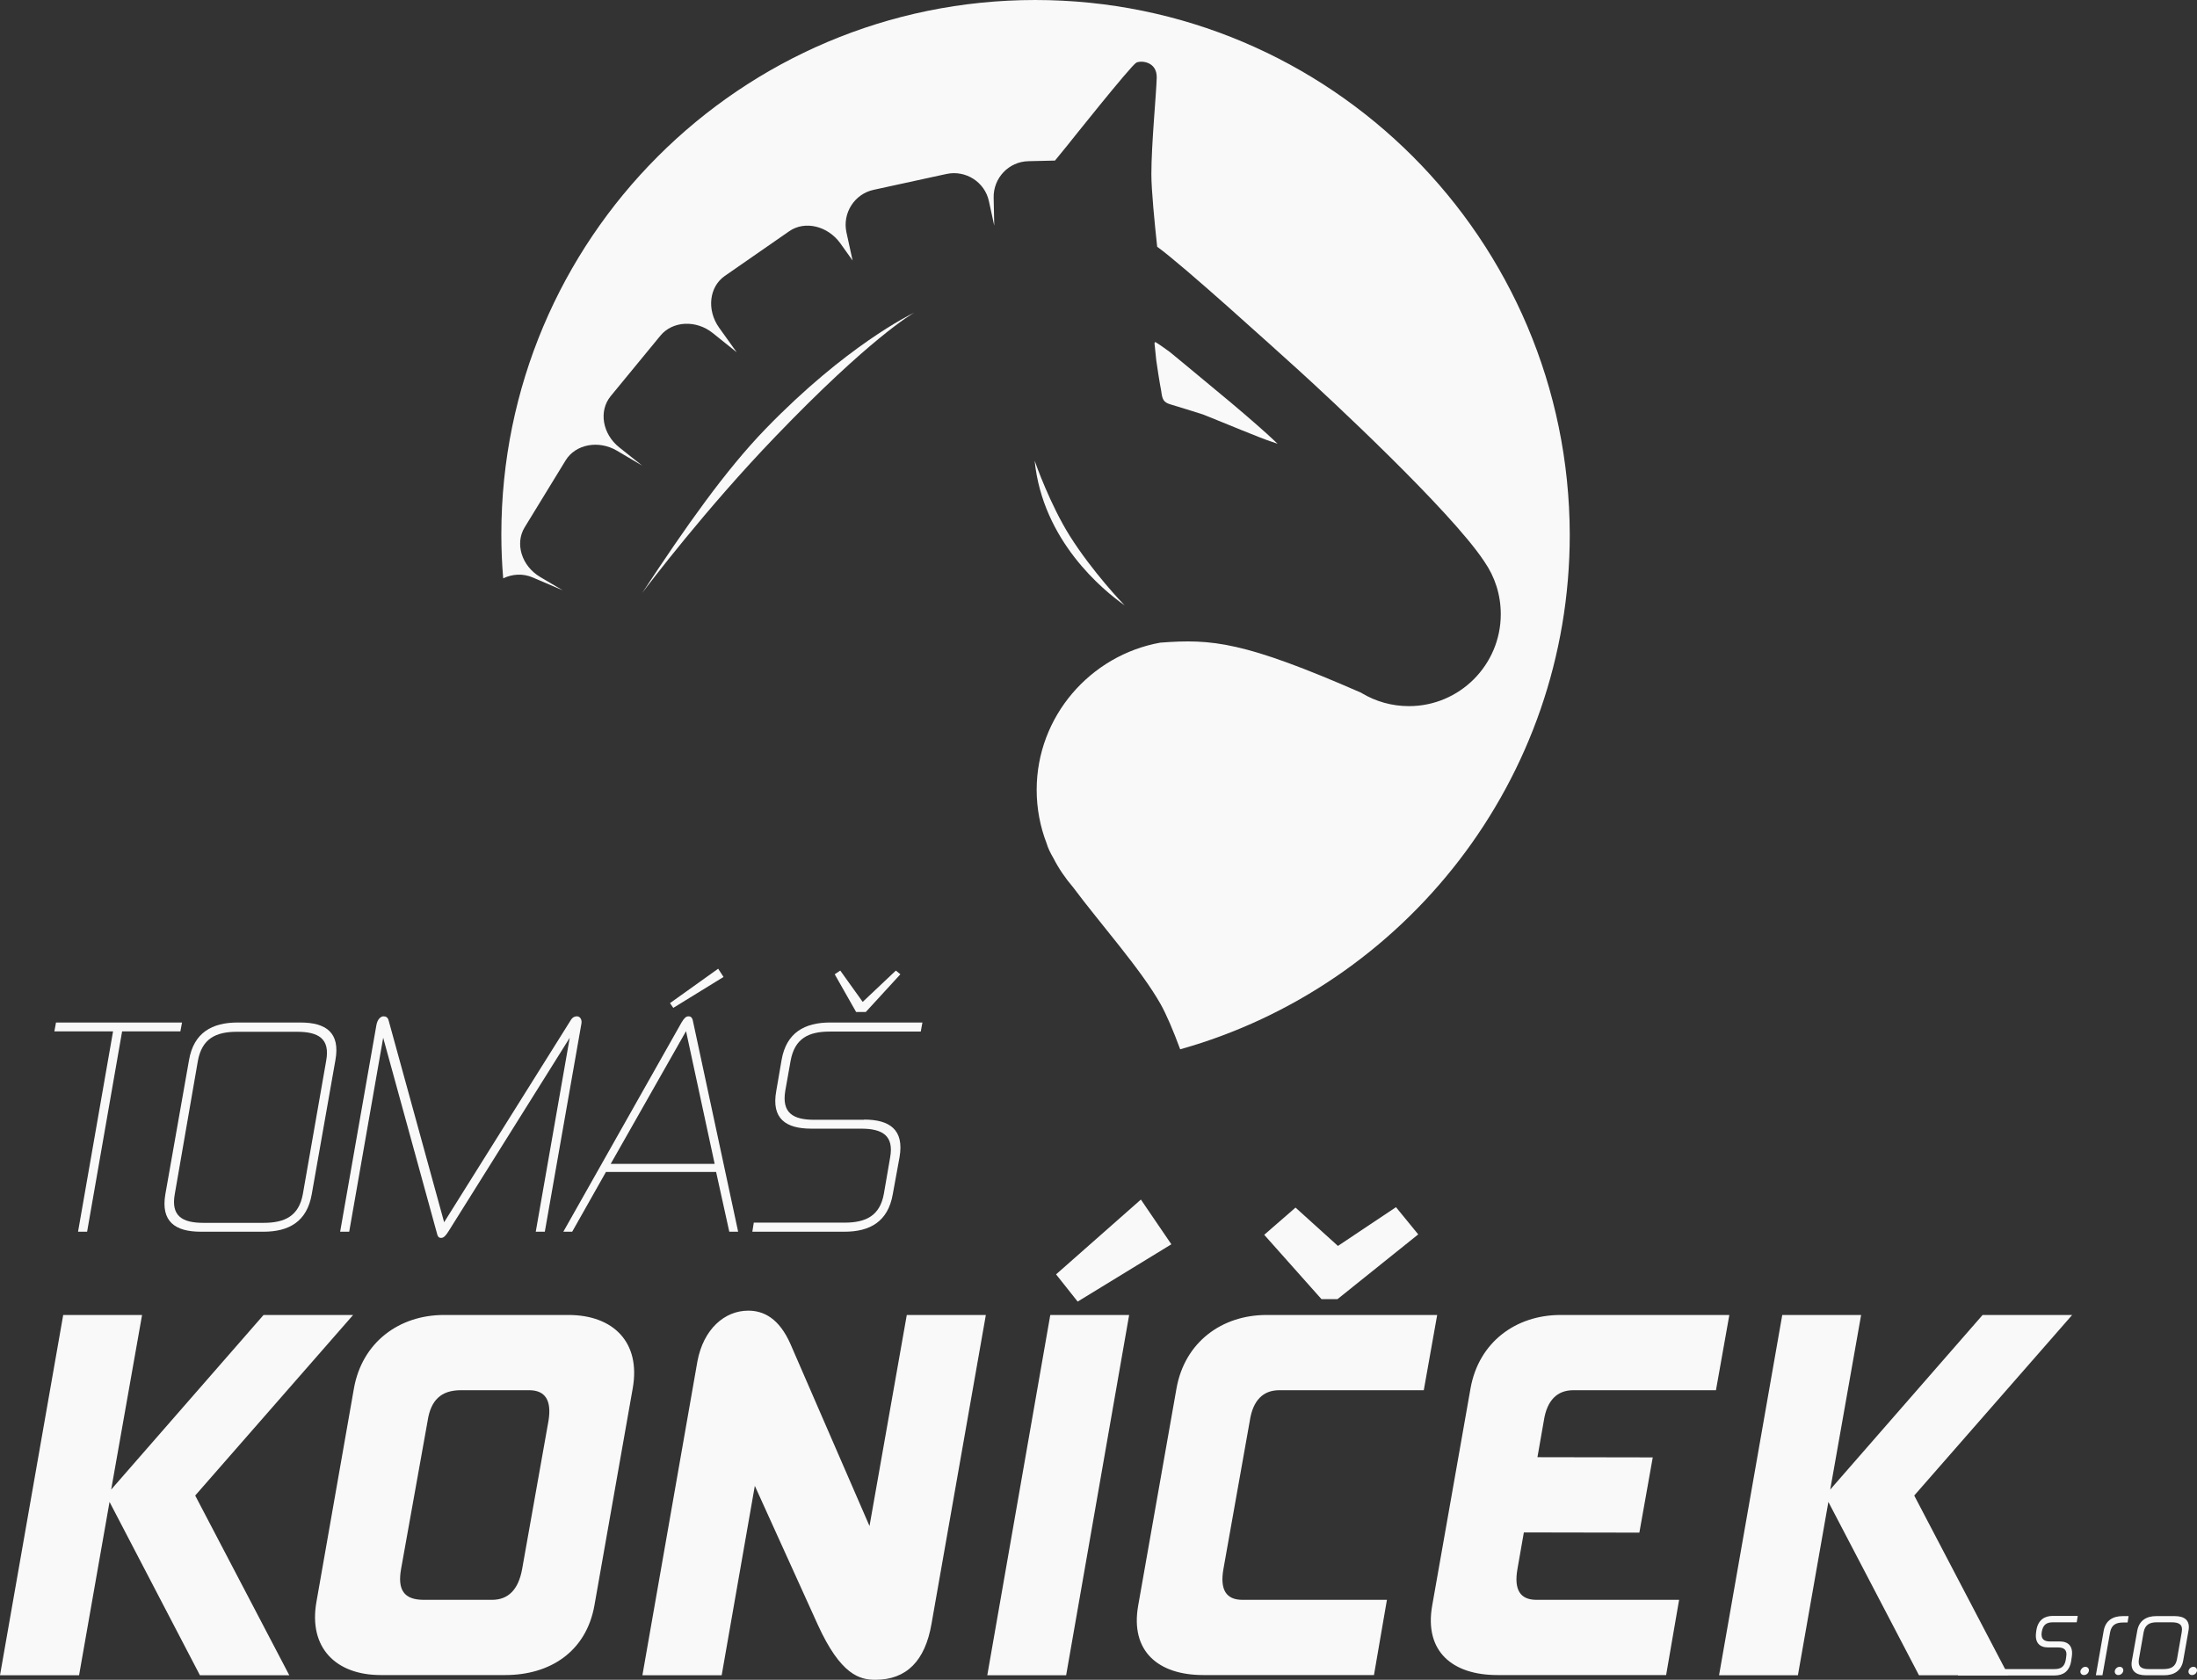 <svg width="170" height="130" viewBox="0 0 170 130" fill="none" xmlns="http://www.w3.org/2000/svg">
<rect x="0" y="0" width="170" height="130" fill="#333333" stroke="none"/>
<g id="Vrstva_1" clip-path="url(#clip0_726_84)">
<path id="Vector" d="M8.603 115.277L20.393 101.767H27.323L15.104 115.74L22.385 129.649H15.47L8.476 116.234L6.118 129.649H0L4.891 101.767H10.993L8.603 115.277ZM45.996 124.242C45.359 127.815 42.571 129.633 39.097 129.633H29.458C26.001 129.633 23.85 127.528 24.488 123.955L27.387 107.445C28.024 103.872 30.892 101.767 34.349 101.767H43.989C47.446 101.767 49.596 103.872 48.959 107.445L45.996 124.242ZM31.036 121.418C30.749 123.029 31.243 123.811 32.788 123.811H38.078C39.32 123.811 40.117 123.029 40.404 121.418L42.443 109.95C42.698 108.371 42.188 107.589 40.945 107.589H35.656C34.127 107.589 33.33 108.371 33.091 109.95L31.036 121.418ZM76.283 101.767L72.077 125.677C71.583 128.533 70.149 130 67.727 130C66.548 130 65.051 129.649 63.266 125.709L58.407 114.99L55.842 129.649H49.708L53.962 105.372C54.424 102.867 56.065 101.432 57.897 101.432C59.076 101.432 60.287 102.006 61.179 104.048L67.281 118.101L70.165 101.767H76.283ZM82.496 129.649H76.394L81.269 101.767H87.371L82.496 129.649ZM83.388 100.73L81.716 98.624L88.28 92.834L90.638 96.296L83.388 100.73ZM98.986 107.589C97.743 107.589 96.947 108.371 96.708 109.95L94.668 121.418C94.382 123.029 94.876 123.811 96.134 123.811H107.318L106.315 129.633H93.107C89.65 129.633 87.435 127.815 88.073 124.242L91.036 107.445C91.673 103.872 94.541 101.767 97.998 101.767H111.206L110.17 107.589H98.986ZM108.019 93.424L109.74 95.53L103.495 100.539H102.252L97.823 95.562L100.245 93.456L103.527 96.423L108.019 93.424ZM117.913 118.595L117.419 121.418C117.133 123.029 117.626 123.811 118.885 123.811H129.926L128.922 129.633H115.858C112.401 129.633 110.186 127.815 110.823 124.242L113.787 107.445C114.424 103.872 117.292 101.767 120.749 101.767H133.813L132.778 107.589H121.737C120.494 107.589 119.698 108.371 119.459 109.95L118.965 112.773L127.887 112.789L126.851 118.611L117.913 118.595ZM141.62 115.277L153.41 101.767H160.34L148.12 115.74L155.401 129.649H148.487L141.477 116.234L139.119 129.649H133.017L137.908 101.767H144.01L141.62 115.277Z" fill="#F9F9F9"/>
<g id="Group">
<path id="Vector_2" d="M14.085 79.133L13.957 79.819H9.449L6.74 95.323H6.039L8.748 79.819H4.207L4.334 79.133H14.085Z" fill="#F9F9F9"/>
<path id="Vector_3" d="M24.123 92.42C23.756 94.541 22.354 95.323 20.395 95.323H15.535C13.56 95.323 12.429 94.541 12.795 92.42L14.627 82.036C14.994 79.914 16.412 79.133 18.387 79.133H23.247C25.222 79.133 26.337 79.914 25.955 82.036L24.123 92.42ZM13.528 92.388C13.209 94.111 14.101 94.637 15.742 94.637H20.395C22.036 94.637 23.135 94.111 23.438 92.388L25.238 82.099C25.557 80.377 24.633 79.85 22.992 79.85H18.339C16.698 79.85 15.631 80.377 15.312 82.099L13.528 92.388Z" fill="#F9F9F9"/>
<path id="Vector_4" d="M44.18 78.925C44.324 78.702 44.499 78.654 44.642 78.654C44.865 78.654 45.041 78.877 44.993 79.196L42.157 95.323H41.456L44.085 80.313L34.685 95.323C34.477 95.642 34.334 95.801 34.127 95.801C33.904 95.801 33.856 95.642 33.776 95.323L29.65 80.313L27.021 95.323H26.32L29.124 79.34C29.204 78.877 29.459 78.654 29.682 78.654C29.841 78.654 30.017 78.718 30.08 79.005L34.366 94.589L44.18 78.925Z" fill="#F9F9F9"/>
<path id="Vector_5" d="M57.116 95.323H56.431L55.411 90.697H46.888L44.275 95.323H43.59L52.735 79.133C52.926 78.814 53.069 78.654 53.276 78.654C53.5 78.654 53.595 78.814 53.643 79.133L57.116 95.323ZM47.254 90.075H55.3L53.085 79.802L47.254 90.075ZM52.098 78L51.843 77.633L55.571 74.969L55.985 75.607L52.098 78Z" fill="#F9F9F9"/>
<path id="Vector_6" d="M66.866 86.645C68.841 86.645 69.973 87.427 69.606 89.549L69.081 92.42C68.714 94.541 67.312 95.323 65.352 95.323H58.215L58.326 94.621H65.352C66.993 94.621 68.093 94.094 68.395 92.372L68.873 89.596C69.192 87.874 68.268 87.347 66.627 87.347H62.771C60.796 87.347 59.681 86.566 60.063 84.444L60.477 82.036C60.844 79.914 62.262 79.132 64.237 79.132H71.375L71.247 79.834H64.205C62.564 79.834 61.497 80.361 61.178 82.084L60.764 84.412C60.477 86.135 61.369 86.661 63.01 86.661H66.866V86.645ZM66.245 78.319L64.588 75.4L65.018 75.113L66.754 77.537L69.32 75.113L69.67 75.4L66.993 78.319H66.245Z" fill="#F9F9F9"/>
</g>
<path id="Vector_7" d="M159.88 128.213C159.976 127.671 159.689 127.496 159.243 127.496H158.478C157.825 127.496 157.427 127.129 157.554 126.299L157.57 126.172C157.698 125.374 158.191 125.055 158.845 125.055H160.772L160.693 125.55H158.861C158.383 125.55 158.08 125.709 157.984 126.315C157.905 126.858 158.176 127.033 158.622 127.033H159.386C160.04 127.033 160.438 127.4 160.31 128.229L160.263 128.548C160.135 129.346 159.641 129.665 158.988 129.665H151.5L151.564 129.171H158.972C159.45 129.171 159.753 129.011 159.848 128.437L159.88 128.213ZM161.362 128.995C161.537 128.995 161.665 129.139 161.633 129.314C161.601 129.49 161.442 129.633 161.25 129.633C161.075 129.633 160.948 129.49 160.98 129.314C161.027 129.139 161.187 128.995 161.362 128.995ZM162.684 129.649H162.174L162.78 126.204C162.923 125.406 163.497 125.071 164.246 125.071H164.708L164.628 125.566H164.293C163.736 125.566 163.385 125.741 163.274 126.331L162.684 129.649ZM164.023 128.995C164.198 128.995 164.325 129.139 164.293 129.314C164.262 129.49 164.102 129.633 163.911 129.633C163.736 129.633 163.608 129.49 163.64 129.314C163.672 129.139 163.831 128.995 164.023 128.995ZM168.93 128.517C168.786 129.314 168.213 129.649 167.464 129.649H166.03C165.281 129.649 164.819 129.314 164.963 128.517L165.377 126.204C165.52 125.406 166.094 125.071 166.843 125.071H168.276C169.025 125.071 169.487 125.39 169.344 126.188L168.93 128.517ZM165.504 128.405C165.409 128.995 165.711 129.171 166.253 129.171H167.384C167.942 129.171 168.34 129.027 168.452 128.405L168.818 126.315C168.93 125.693 168.579 125.55 168.022 125.55H166.89C166.349 125.55 165.982 125.725 165.871 126.315L165.504 128.405ZM169.726 128.995C169.902 128.995 170.029 129.139 169.997 129.314C169.965 129.49 169.806 129.633 169.615 129.633C169.44 129.633 169.312 129.49 169.344 129.314C169.376 129.139 169.535 128.995 169.726 128.995Z" fill="#F9F9F9"/>
<g id="Group_2">
<path id="Vector_8" d="M59.251 33.178C56.144 36.384 53.069 40.755 49.691 45.891C50.185 45.237 54.583 39.415 60.015 33.768C67.296 26.191 70.546 24.309 70.738 24.198C70.435 24.341 65.464 26.766 59.251 33.178Z" fill="#F9F9F9"/>
<path id="Vector_9" d="M87.021 46.848C86.877 46.704 84.535 44.264 82.767 41.456C81.269 39.064 80.122 35.858 80.059 35.65C80.68 41.855 85.364 45.683 87.021 46.848Z" fill="#F9F9F9"/>
<path id="Vector_10" d="M89.853 30.259C89.933 30.913 90.029 31.136 90.57 31.296C91.287 31.503 93.088 32.077 93.088 32.077C94.776 32.747 97.612 33.944 98.441 34.199L98.855 34.342L98.52 34.023C98.09 33.609 96.72 32.396 95.238 31.152C92.132 28.568 90.857 27.515 90.523 27.244C90.523 27.244 89.646 26.606 89.439 26.494C89.296 26.415 89.344 26.67 89.344 26.67L89.471 27.898C89.726 29.653 89.853 30.259 89.853 30.259Z" fill="#F9F9F9"/>
<path id="Vector_11" d="M80.105 0C57.29 0 38.793 18.519 38.793 41.361C38.793 42.509 38.841 43.626 38.936 44.758C39.637 44.423 40.466 44.359 41.231 44.694L43.541 45.683L41.788 44.647C40.37 43.801 39.829 42.078 40.593 40.818L43.764 35.634C44.529 34.374 46.329 34.039 47.747 34.885L49.691 36.033L47.906 34.614C46.616 33.577 46.313 31.806 47.253 30.658L51.108 25.968C52.048 24.836 53.865 24.74 55.155 25.777L57.003 27.26L55.633 25.346C54.677 23.99 54.868 22.204 56.079 21.358L61.066 17.897C62.277 17.052 64.045 17.482 65.017 18.822L65.973 20.162L65.495 17.977C65.177 16.493 66.117 15.01 67.598 14.691L73.238 13.463C74.72 13.144 76.201 14.085 76.52 15.568L76.934 17.466L76.887 15.297C76.855 13.782 78.05 12.505 79.579 12.474L81.634 12.426L82.558 11.293C82.558 11.293 87.529 5.04 87.927 4.849C88.31 4.658 89.537 4.769 89.505 6.013C89.473 7.258 89.091 11.166 89.091 13.479C89.091 14.723 89.345 17.291 89.537 19.061V19.093C91.592 20.577 98.411 26.782 100.466 28.632C102.649 30.61 112.256 39.526 114.837 43.434L114.869 43.482C115.665 44.631 116.127 46.018 116.127 47.534C116.127 51.458 112.941 54.648 109.022 54.648C107.683 54.648 106.441 54.281 105.373 53.643C105.373 53.643 105.341 53.627 105.325 53.611C96.244 49.639 93.775 49.432 89.776 49.735C84.375 50.708 80.216 55.445 80.216 61.124C80.216 62.575 80.487 63.979 80.981 65.255C81.077 65.59 81.252 65.973 81.507 66.404C81.921 67.217 82.447 67.983 83.036 68.669C85.139 71.492 88.278 75.001 89.808 77.713C90.254 78.51 90.779 79.739 91.321 81.206C108.703 76.325 121.465 60.342 121.465 41.377C121.417 18.519 102.935 0 80.105 0Z" fill="#F9F9F9"/>
</g>
</g>
<defs>
<clipPath id="clip0_726_84">
<rect width="170" height="130" fill="white"/>
</clipPath>
</defs>
</svg>
